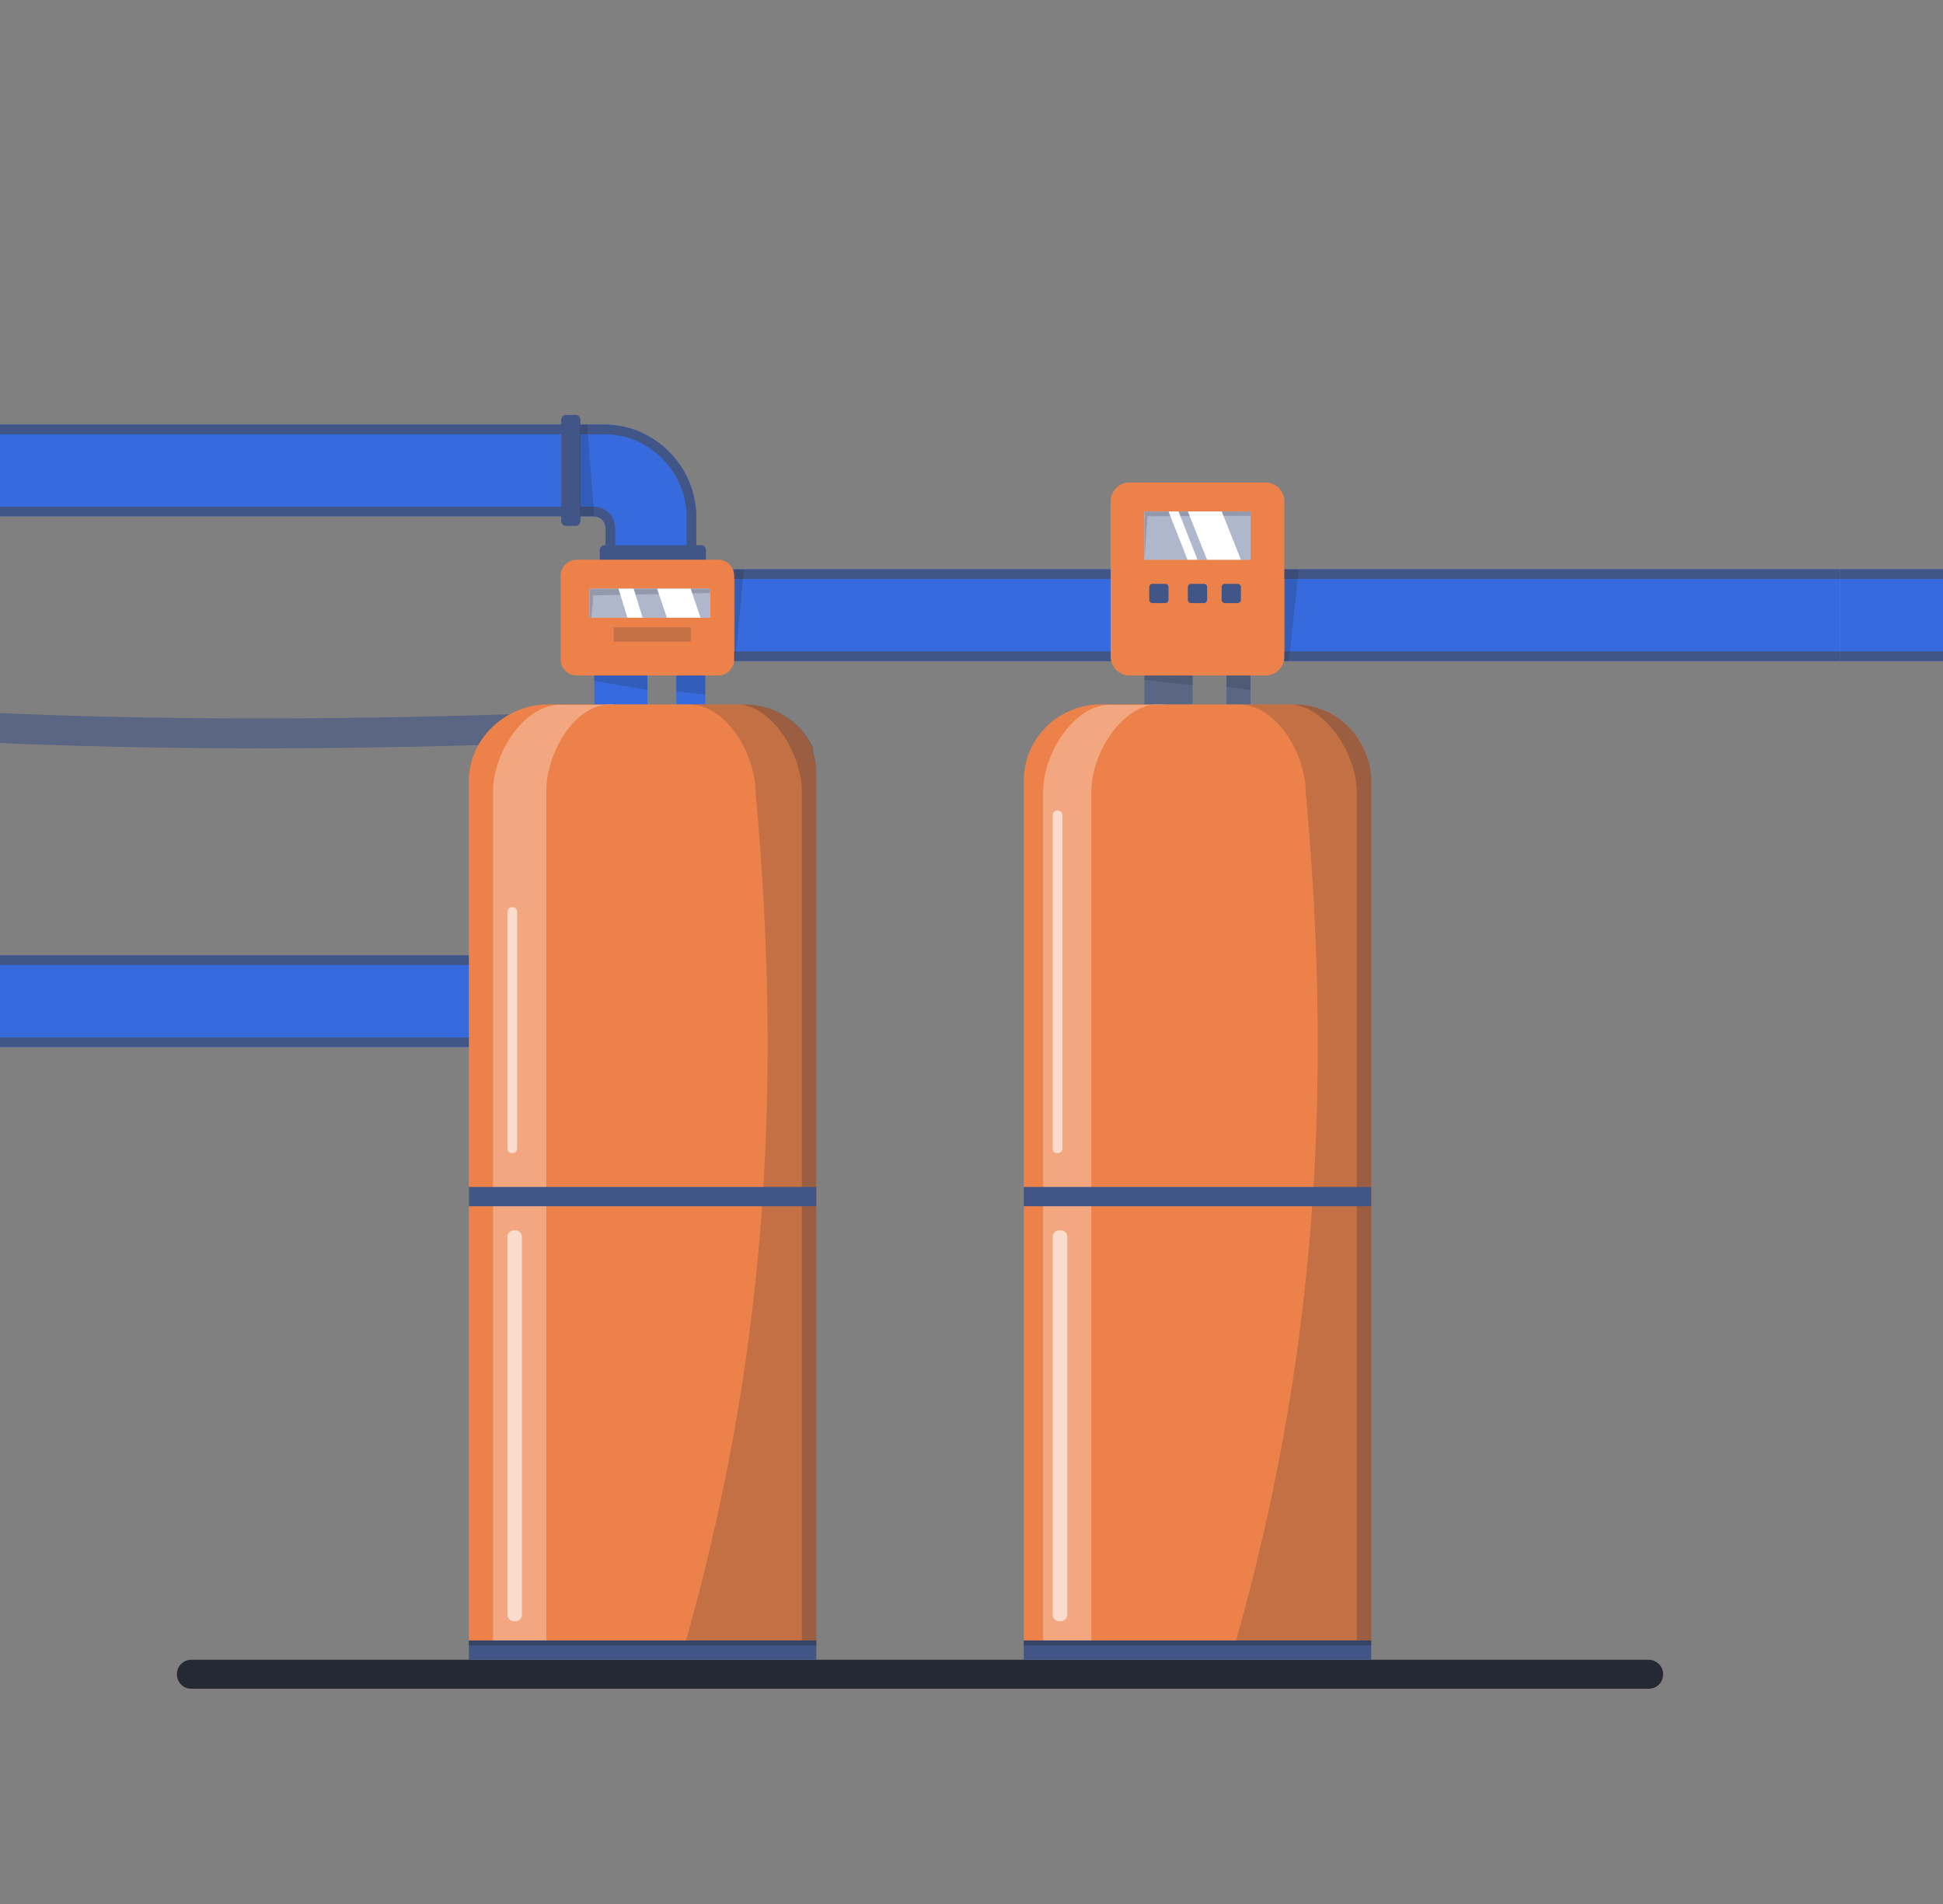 <svg width="604" height="592" viewBox="0 0 604 592" fill="none" xmlns="http://www.w3.org/2000/svg">
<rect x="0" y="0" width="604" height="592" fill="#808080" stroke="none"/>
<g clip-path="url(#clip0_166_14576)">
<g clip-path="url(#clip1_166_14576)">
<path d="M-16.598 325.5H193.308C193.308 318 197.249 297 193.308 297H-16.598C-20.539 297 -13.71 298.65 -16.598 301.65C-17.648 302.7 -15.809 303.9 -16.598 305.25C-16.861 305.55 -16.336 305.85 -16.598 306.15C-19.752 311.25 -16.598 318 -16.598 325.5Z" fill="#376ADD"/>
<path d="M-15.295 302.801C-15.337 302.69 -15.367 302.609 -15.387 302.55C-14.469 301.526 -14.155 300.371 -14.497 299.228C-14.575 298.966 -14.684 298.723 -14.809 298.5H193.056C193.062 298.513 193.069 298.526 193.076 298.541C193.237 298.894 193.389 299.538 193.477 300.531C193.649 302.48 193.537 305.23 193.291 308.318C193.103 310.674 192.844 313.163 192.594 315.567C192.518 316.298 192.442 317.021 192.37 317.731C192.135 320.038 191.93 322.221 191.847 324H-15.137C-15.249 321.766 -15.583 319.576 -15.888 317.574C-16.04 316.579 -16.185 315.63 -16.292 314.745C-16.676 311.567 -16.614 309.074 -15.36 307C-15.249 306.847 -15.157 306.669 -15.097 306.469C-15.019 306.208 -15.011 305.964 -15.033 305.762C-15.043 305.675 -15.058 305.595 -15.075 305.524C-14.661 304.4 -15.07 303.368 -15.257 302.899C-15.271 302.863 -15.284 302.83 -15.295 302.801ZM192.987 298.377C192.987 298.377 192.988 298.379 192.99 298.382C192.988 298.379 192.987 298.378 192.987 298.377Z" stroke="#415687" stroke-width="3"/>
<path d="M-292.234 151.5C-249.84 204.624 -88.612 236.256 174.759 226.116" stroke="#415687" stroke-opacity="0.6" stroke-width="9.284"/>
<path d="M-29.5 132V160.5H183.775C186.452 160.5 188.011 161.514 188.245 164.243V174H216.448V160.8C216.448 160.7 216.447 160.6 216.446 160.5H216.448C216.448 159.972 216.426 159.429 216.383 158.872C215.907 151.8 212.833 145.377 208.133 140.586C207.592 140.009 207.019 139.478 206.419 138.974C201.655 134.84 195.553 132.249 188.921 132.017C188.696 132.009 188.471 132.004 188.245 132.001V132L-29.5 132Z" fill="#376ADD"/>
<path d="M345.448 177H228.448V205.5H345.448V177Z" fill="#376ADD"/>
<path d="M399.448 177H588.864V205.5H399.448V177Z" fill="#376ADD"/>
<path d="M214.941 160.002L214.946 160.516C214.947 160.611 214.948 160.705 214.948 160.8V174.5H189.745V164.243V164.179L189.739 164.115C189.599 162.482 189.033 161.1 187.855 160.171C186.722 159.276 185.267 159 183.775 159H-28V133.5H188.104L188.229 133.501C188.443 133.503 188.655 133.508 188.867 133.516L188.868 133.516C195.137 133.735 200.915 136.184 205.436 140.107L205.445 140.114L205.454 140.122C206.017 140.595 206.545 141.086 207.039 141.612L207.05 141.624L207.062 141.636C211.524 146.185 214.435 152.275 214.886 158.973L214.887 158.98L214.887 158.988C214.914 159.333 214.932 159.671 214.941 160.002ZM219.948 204V178.5H353.948V204H219.948ZM390.948 178.5H587.364V204H390.948V178.5Z" stroke="#415687" stroke-width="3"/>
<path d="M517 520.5C517 523.05 515.05 525 512.5 525H59.5C56.95 525 55 523.05 55 520.5C55 517.95 56.95 516 59.5 516H512.5C514.9 516 517 517.95 517 520.5Z" fill="#252934"/>
<path d="M174.448 130.5C174.448 129.672 175.119 129 175.948 129H178.948C179.776 129 180.448 129.672 180.448 130.5V162C180.448 162.828 179.776 163.5 178.948 163.5H175.948C175.119 163.5 174.448 162.828 174.448 162V130.5Z" fill="#415687"/>
<path d="M186.448 171C186.448 170.172 187.119 169.5 187.948 169.5H217.948C218.776 169.5 219.448 170.172 219.448 171V174C219.448 174.828 218.776 175.5 217.948 175.5H187.948C187.119 175.5 186.448 174.828 186.448 174V171Z" fill="#415687"/>
<path opacity="0.21" d="M235.309 325.5H228.481V297H241.981C236.085 303 234.688 313.5 235.309 325.5Z" fill="#252934" fill-opacity="0.2"/>
<path d="M355.75 210H370.75V219H355.75V210ZM381.25 210H388.75V219H381.25V210Z" fill="#415687" fill-opacity="0.6"/>
<path d="M426.25 242.688V510H318.25V242.688C318.25 230.544 327.4 220.649 339.25 219.15C340.15 219 341.05 219 342.1 219H402.4C411.55 219 419.5 224.097 423.4 231.744C423.85 232.644 424.3 233.394 424.6 234.293C425.65 236.991 426.25 239.839 426.25 242.688Z" fill="#EC824A"/>
<path d="M361.75 219H358.9C347.95 220.2 339.25 234.75 339.25 246V510H324.25V246.15C324.25 234.9 332.95 220.35 343.75 219.15C344.65 219 345.55 219.15 346.45 219.15H361.75V219Z" fill="white" fill-opacity="0.3"/>
<path d="M318.25 510H426.25V516H318.25V510Z" fill="#415687"/>
<path d="M426.25 242.55V510H421.75V246.15C421.75 234.9 412.9 220.35 401.95 219H400.75H402.4C411.55 219 419.5 224.1 423.4 231.75C423.85 232.65 424.3 233.4 424.6 234.3C425.65 236.85 426.25 239.7 426.25 242.55Z" fill="#252934" fill-opacity="0.4"/>
<path d="M421.75 246.015V510H384.25C407.965 425.956 414.784 343.414 405.891 246.315C405.891 235.059 397.589 220.35 386.77 219.15C385.88 219 385.14 219 384.25 219H402.037C412.857 220.2 421.75 234.758 421.75 246.015Z" fill="#252934" fill-opacity="0.2"/>
<path d="M318.25 510H426.25V511.5H318.25V510Z" fill="#252934" fill-opacity="0.4"/>
<path d="M184.75 210H201.25V219H184.75V210ZM210.25 210H219.25V219H210.25V210Z" fill="#376ADD"/>
<path d="M253.75 242.688V510H145.75V242.688C145.75 230.544 155.65 220.649 167.35 219.15C168.25 219 169.9 219 170.95 219H231.25C240.4 219 248.35 224.097 252.25 231.744C252.7 232.644 252.4 233.394 252.7 234.293C253.75 236.991 253.75 239.839 253.75 242.688Z" fill="#EC824A"/>
<path d="M190.75 219H188.641C177.647 220.2 169.816 234.75 169.816 246V510H153.25V246.15C153.25 234.9 161.835 220.35 172.828 219.15C173.733 219 174.635 219.15 175.538 219.15H190.75V219Z" fill="white" fill-opacity="0.3"/>
<path d="M145.75 510H253.75V516H145.75V510Z" fill="#415687"/>
<path d="M249.25 246.015V510H213.25C236.953 425.956 243.769 343.414 234.88 246.315C234.88 235.059 226.584 220.35 215.769 219.15C214.879 219 214.14 219 213.25 219H230.287C241.102 220.2 249.25 234.758 249.25 246.015Z" fill="#252934" fill-opacity="0.2"/>
<path d="M253.75 242.55V510H249.25V246.15C249.25 234.9 241 220.35 230.2 219H229.75H231.4C240.55 219 248.5 224.1 252.4 231.75C252.85 232.65 252.55 233.4 252.85 234.3C253.75 236.85 253.75 239.7 253.75 242.55Z" fill="#252934" fill-opacity="0.4"/>
<path d="M145.75 510H253.75V511.5H145.75V510Z" fill="#252934" fill-opacity="0.4"/>
<path d="M228.25 204.9C228.25 207.75 226 210 223.15 210H179.35C176.5 210 174.25 207.75 174.25 204.9V179.1C174.25 176.25 176.5 174 179.35 174H223.15C226 174 228.25 176.25 228.25 179.1V204.9Z" fill="#EC824A"/>
<path d="M183.25 183H220.75V192H183.25V183Z" fill="white"/>
<path d="M183.25 183H220.75V192H183.25V183Z" fill="#415687" fill-opacity="0.6"/>
<path d="M183.25 183H220.75V192H183.25V183Z" fill="white" fill-opacity="0.3"/>
<path d="M190.75 195H214.75V199.5H190.75V195Z" fill="#252934" fill-opacity="0.2"/>
<path d="M399.25 204.135C399.25 207.444 396.542 210 393.385 210H351.115C347.808 210 345.25 207.292 345.25 204.135V155.865C345.25 152.556 347.958 150 351.115 150H393.385C396.692 150 399.25 152.708 399.25 155.865V204.135Z" fill="#EC824A"/>
<path d="M355.75 159H388.75V174H355.75V159Z" fill="white"/>
<path d="M355.75 159H388.75V174H355.75V159Z" fill="#415687" fill-opacity="0.6"/>
<path d="M355.75 159H388.75V174H355.75V159Z" fill="white" fill-opacity="0.3"/>
<path d="M363.25 186.45C363.25 187.05 362.8 187.5 362.2 187.5H358.3C357.7 187.5 357.25 187.05 357.25 186.45V182.55C357.25 181.95 357.7 181.5 358.3 181.5H362.2C362.8 181.5 363.25 181.95 363.25 182.55V186.45ZM375.25 186.45C375.25 187.05 374.8 187.5 374.2 187.5H370.3C369.7 187.5 369.25 187.05 369.25 186.45V182.55C369.25 181.95 369.7 181.5 370.3 181.5H374.2C374.8 181.5 375.25 181.95 375.25 182.55V186.45ZM385.75 186.45C385.75 187.05 385.3 187.5 384.7 187.5H380.8C380.2 187.5 379.75 187.05 379.75 186.45V182.55C379.75 181.95 380.2 181.5 380.8 181.5H384.7C385.3 181.5 385.75 181.95 385.75 182.55V186.45Z" fill="#415687"/>
<path d="M220.75 183V184.35L184.45 185.1L183.85 192H183.25V183H220.75ZM388.75 159V160.35L355.757 160.5H356.686L355.757 174V159H388.75Z" fill="#252934" fill-opacity="0.2"/>
<path d="M160.75 357C160.75 357.9 160.15 358.5 159.25 358.5C158.35 358.5 157.75 357.9 157.75 357V283.5C157.75 282.6 158.35 282 159.25 282C160.15 282 160.75 282.6 160.75 283.5V357ZM162.25 502.05C162.25 503.1 161.35 504 160.3 504H159.7C158.65 504 157.75 503.1 157.75 502.05V384.45C157.75 383.4 158.65 382.5 159.7 382.5H160.3C161.35 382.5 162.25 383.4 162.25 384.45V502.05ZM330.25 357C330.25 357.9 329.65 358.5 328.75 358.5C327.85 358.5 327.25 357.9 327.25 357V253.5C327.25 252.6 327.85 252 328.75 252C329.65 252 330.25 252.6 330.25 253.5V357ZM331.75 502.05C331.75 503.1 330.85 504 329.8 504H329.2C328.15 504 327.25 503.1 327.25 502.05V384.45C327.25 383.4 328.15 382.5 329.2 382.5H329.8C330.85 382.5 331.75 383.4 331.75 384.45V502.05Z" fill="white" fill-opacity="0.6"/>
<path d="M145.75 369H253.75V375H145.75V369ZM318.25 369H426.25V375H318.25V369Z" fill="#415687"/>
<path d="M199.75 192H195.028L192.25 183H196.972L199.75 192ZM217.75 192H207.298L204.25 183H214.702L217.75 192Z" fill="white"/>
<path d="M372.25 174L366.354 159H363.25L369.146 174H372.25ZM385.75 174H375.221L369.25 159H379.779L385.75 174Z" fill="white"/>
<path d="M184.75 160.5L182.5 132H180.25V160.5H184.75ZM219.25 216L210.25 214.857V210H219.25V216ZM231.25 177L228.55 205.5H228.25V177H231.25ZM403.75 177L400.69 205.5H399.25V177H403.75ZM201.25 214.5L184.75 211.666V210H201.25V214.5ZM388.75 214.5L381.25 213.516V210H388.75V214.5ZM370.75 213L355.75 211.365V210H370.75V213Z" fill="#252934" fill-opacity="0.2"/>
</g>
<g clip-path="url(#clip2_166_14576)">
<path fill-rule="evenodd" clip-rule="evenodd" d="M649 168C647.343 168 646 169.343 646 171V173.222C645.944 174.854 644.772 176.989 643.314 177H550.294V205.5H764.5C767.401 205.5 768.989 206.691 769 209.965V222H797.484V205.5H797.5V210C797.5 206.699 799.089 205.5 802 205.5H823V205.513H826.503C828.854 205.636 830.229 206.673 830.464 209.184V222H860.446V209.206C860.675 206.679 862.052 205.637 864.41 205.513H922.234C924.634 205.639 926.018 206.716 926.209 209.342V301.5H914.5V330H926.209V369H954.802V330H984.901V369H1015V330H1157.4V301.5H1015L1015 205.513L1015 205.5H1014.99C1014.58 190.071 1001.7 177 986.2 177H677.485C675.881 176.989 674.563 174.854 674.5 173.221V171C674.5 169.343 673.157 168 671.5 168H649ZM954.802 209.074V301.5H984.901V208.988C984.614 206.619 983.25 205.633 980.961 205.513H958.752C956.436 205.635 955.066 206.643 954.802 209.074Z" fill="#376ADD"/>
<path d="M647.499 173.274L647.5 173.248V173.222V171C647.5 170.172 648.172 169.5 649 169.5H671.5C672.329 169.5 673 170.172 673 171V173.221V173.251L673.001 173.28C673.046 174.428 673.511 175.652 674.202 176.601C674.873 177.524 675.992 178.489 677.474 178.5H677.485H986.2C1000.85 178.5 1013.1 190.89 1013.49 205.54L1013.5 205.902L1013.5 301.5V303H1015H1155.9V328.5H1015H1013.5V330V367.5H986.401V330V328.5H984.901H954.802H953.302V330V367.5H927.709V330V328.5H926.209H916V303H926.209H927.709V301.5V209.342V209.287L927.705 209.233C927.592 207.679 927.104 206.338 926.063 205.384C925.038 204.446 923.699 204.088 922.313 204.015L922.274 204.013H922.234H864.41H864.37L864.331 204.015C862.969 204.087 861.652 204.433 860.634 205.336C859.595 206.257 859.089 207.558 858.952 209.071L858.946 209.138V209.206V220.5H831.964V209.184V209.114L831.957 209.044C831.817 207.538 831.307 206.244 830.269 205.328C829.252 204.431 827.939 204.086 826.581 204.015L826.542 204.013H826.503H824.5V204H823H802C800.163 204 798.635 204.671 797.571 205.792C796.523 206.895 796 208.355 796 209.819C796 211.95 795.996 214.995 795.992 217.507C795.99 218.665 795.988 219.71 795.986 220.5H770.5L770.5 209.965L770.5 209.959C770.494 208.106 770.04 206.506 768.855 205.406C767.691 204.325 766.114 204 764.5 204H551.794V178.5L643.314 178.5L643.326 178.5C644.805 178.488 645.852 177.437 646.439 176.538C647.059 175.588 647.461 174.383 647.499 173.274ZM953.311 208.912L953.302 208.993V209.074V301.5V303H954.802H984.901H986.401V301.5V208.988V208.897L986.39 208.807C986.215 207.361 985.679 206.127 984.647 205.259C983.64 204.413 982.362 204.084 981.039 204.015L981 204.013H980.961H958.752H958.713L958.674 204.015C957.336 204.085 956.042 204.421 955.03 205.29C953.995 206.179 953.471 207.439 953.311 208.912Z" stroke="#415687" stroke-width="3"/>
</g>
</g>
<defs>
<clipPath id="clip0_166_14576">
<rect width="604" height="592" fill="white"/>
</clipPath>
<clipPath id="clip1_166_14576">
<rect width="572" height="592" rx="32" fill="white"/>
</clipPath>
<clipPath id="clip2_166_14576">
<rect x="572" width="572" height="592" rx="32" fill="white"/>
</clipPath>
</defs>
</svg>
